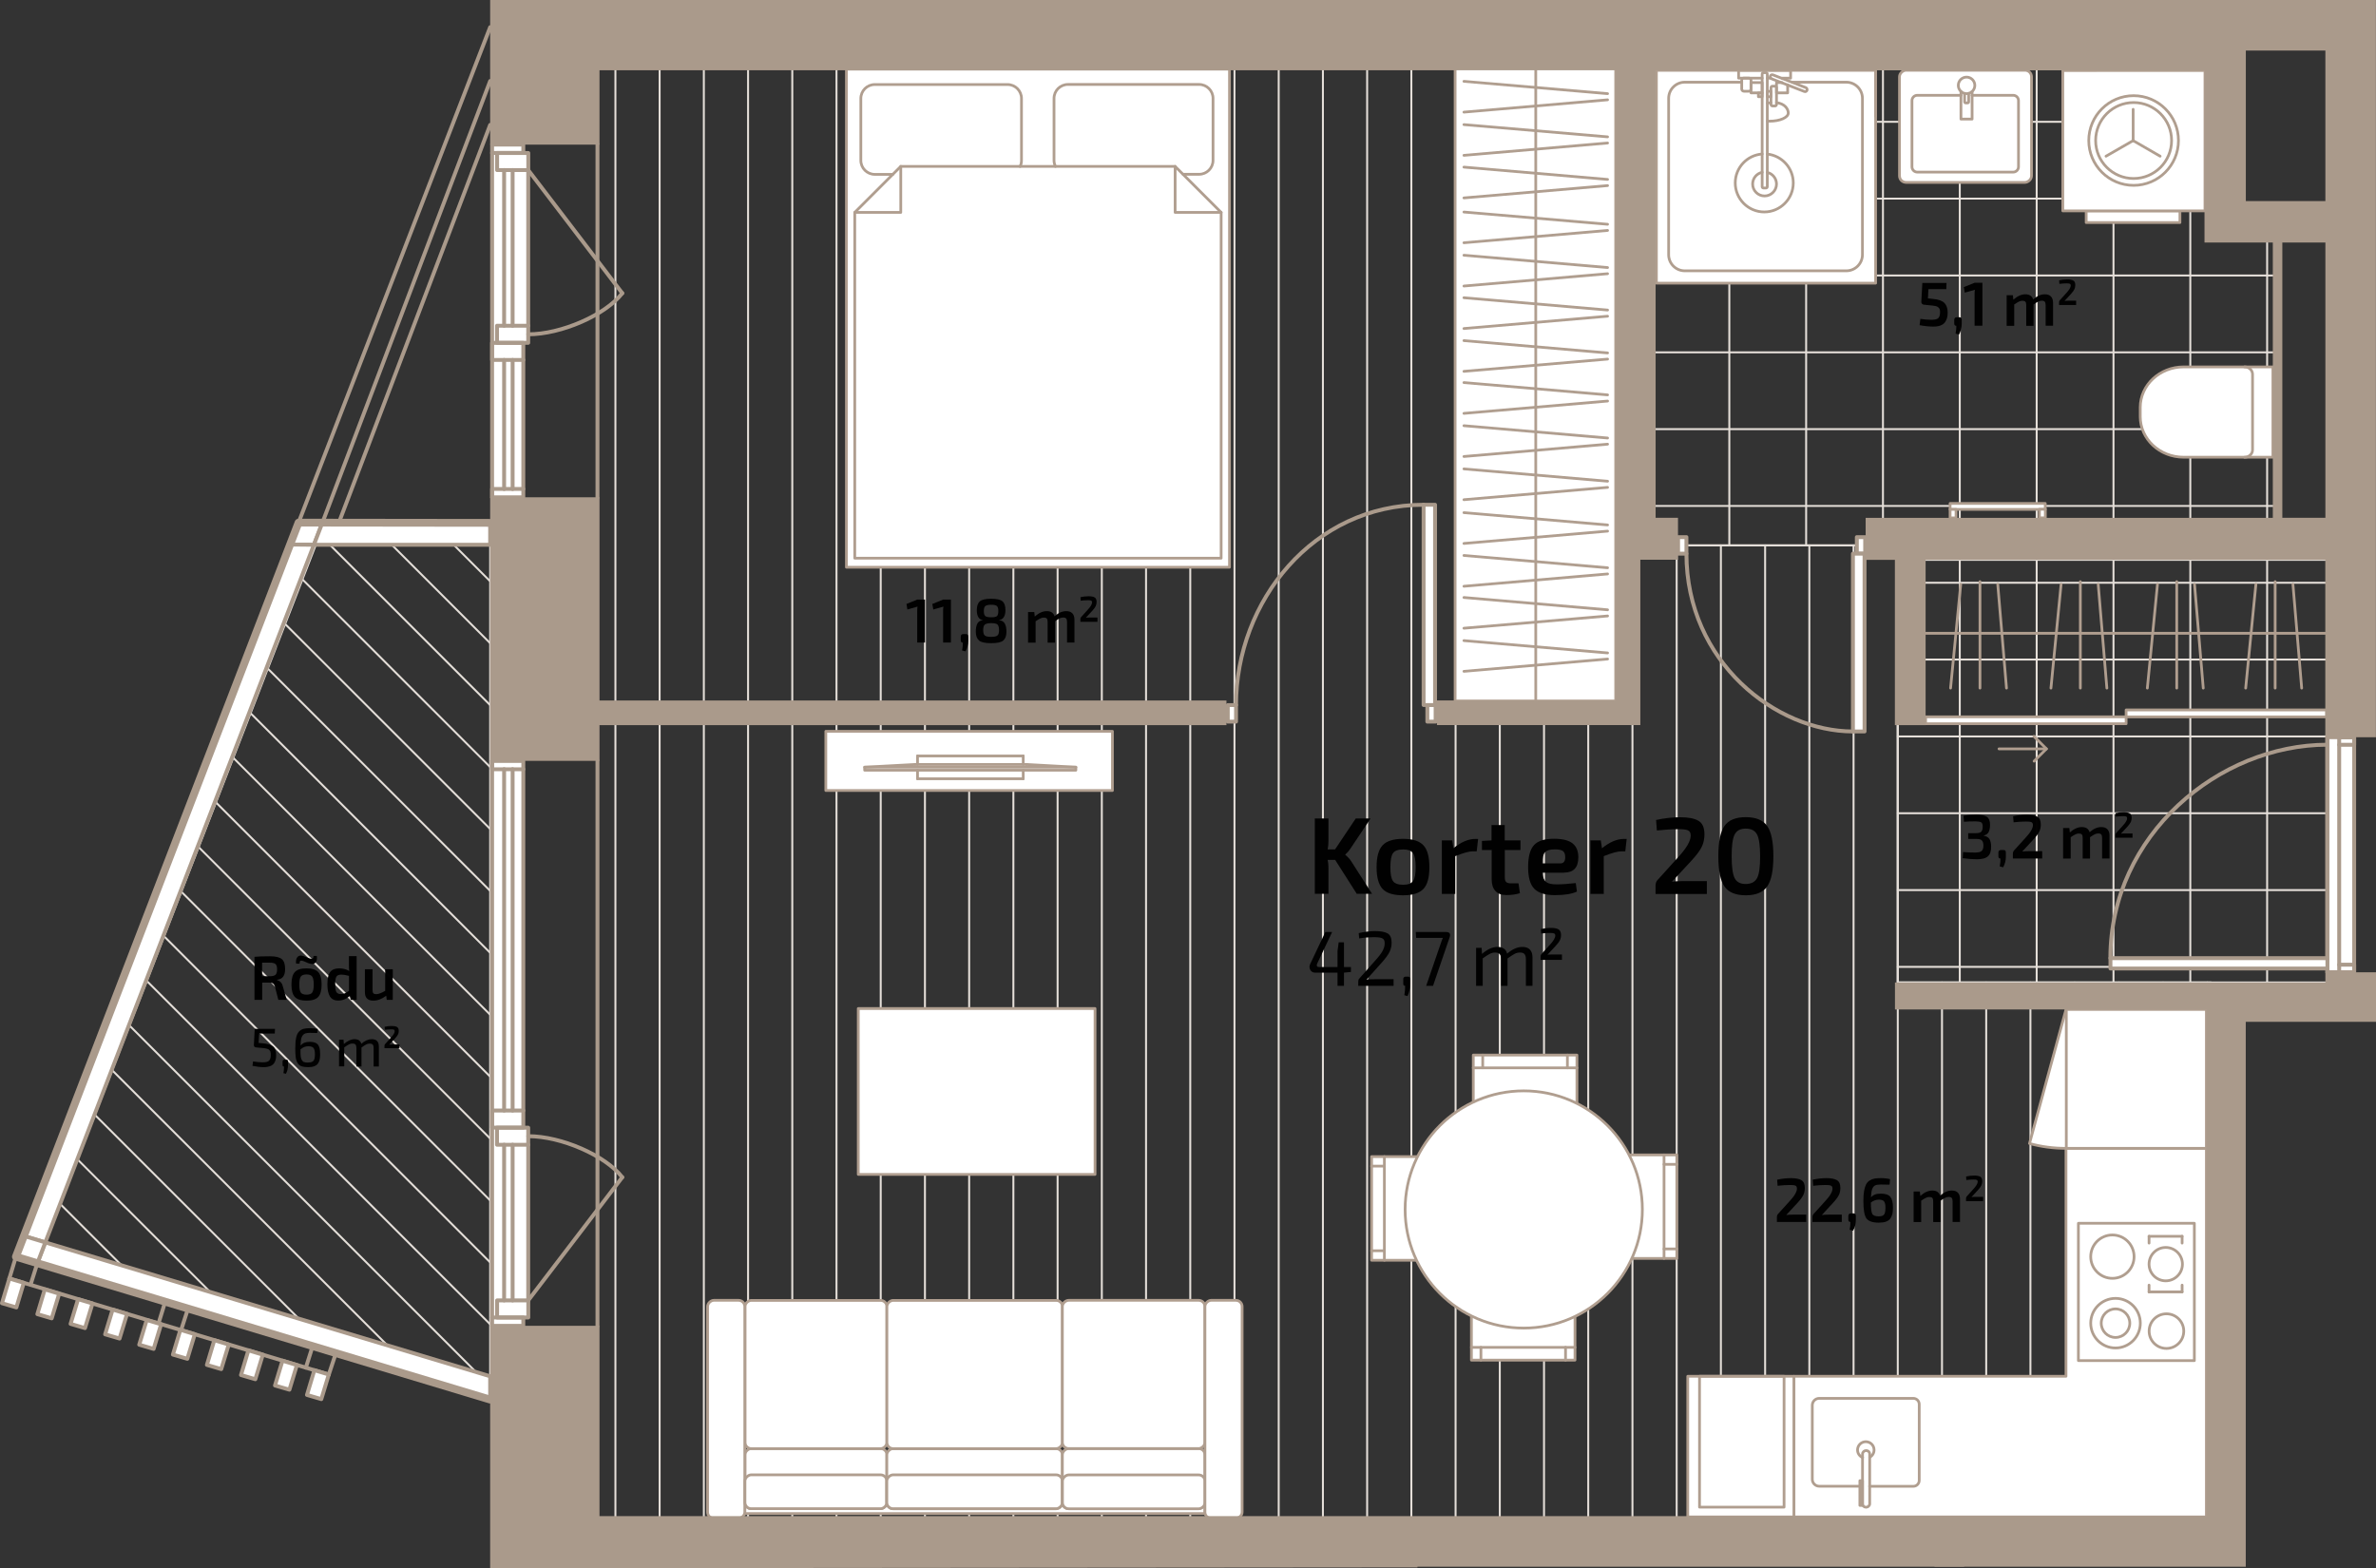 <?xml version="1.0" encoding="UTF-8"?>
<svg id="Layer_2" data-name="Layer 2" xmlns="http://www.w3.org/2000/svg" viewBox="0 0 304.66 201.11">
  <rect x="0" y="0" width="304.66" height="201.11" fill="#333333" stroke="none"/>
  <defs>
    <style>
      .cls-1, .cls-2, .cls-3, .cls-4, .cls-5 {
        fill: none;
      }

      .cls-1, .cls-3, .cls-6, .cls-4, .cls-5, .cls-7 {
        stroke-linecap: round;
        stroke-linejoin: round;
      }

      .cls-1, .cls-6, .cls-5 {
        stroke: #aa9a8b;
      }

      .cls-2, .cls-8, .cls-9, .cls-10, .cls-11 {
        stroke-width: 0px;
      }

      .cls-3, .cls-7 {
        stroke: #b09e8f;
        stroke-width: .35px;
      }

      .cls-6, .cls-5 {
        stroke-width: .5px;
      }

      .cls-6, .cls-10, .cls-7 {
        fill: #fff;
      }

      .cls-4 {
        stroke: #e5dfd9;
        stroke-width: .25px;
      }

      .cls-8 {
        opacity: .99;
      }

      .cls-8, .cls-11 {
        fill: #010101;
      }

      .cls-12 {
        opacity: .99;
      }

      .cls-9 {
        fill: #aa9a8b;
      }
    </style>
  </defs>
  <g id="_4_20" data-name="4_20">
    <g id="_Layer_" data-name="&amp;lt;Layer&amp;gt;">
      <g>
        <polygon class="cls-4" points="62.85 69.86 62.85 176.49 61.03 175.94 49.67 172.52 26.95 165.68 15.59 162.26 5.82 159.32 7.73 154.4 9.94 148.68 12.16 142.96 14.38 137.24 16.6 131.51 18.82 125.79 21.04 120.07 23.25 114.35 25.47 108.63 27.69 102.9 29.91 97.18 32.13 91.46 34.34 85.74 36.56 80.02 38.78 74.3 40.5 69.86 62.85 69.86"/>
        <line class="cls-4" x1="15.59" y1="162.26" x2="7.73" y2="154.4"/>
        <line class="cls-4" x1="26.95" y1="165.68" x2="9.94" y2="148.68"/>
        <line class="cls-4" x1="38.31" y1="169.1" x2="12.16" y2="142.96"/>
        <line class="cls-4" x1="49.67" y1="172.52" x2="14.38" y2="137.24"/>
        <line class="cls-4" x1="61.03" y1="175.94" x2="16.6" y2="131.51"/>
        <line class="cls-4" x1="62.85" y1="169.82" x2="18.82" y2="125.79"/>
        <line class="cls-4" x1="62.85" y1="161.88" x2="21.04" y2="120.07"/>
        <line class="cls-4" x1="62.85" y1="153.94" x2="23.25" y2="114.35"/>
        <line class="cls-4" x1="62.85" y1="146" x2="25.47" y2="108.63"/>
        <line class="cls-4" x1="62.85" y1="138.06" x2="27.69" y2="102.9"/>
        <line class="cls-4" x1="62.85" y1="130.12" x2="29.91" y2="97.18"/>
        <line class="cls-4" x1="62.85" y1="122.18" x2="32.13" y2="91.46"/>
        <line class="cls-4" x1="62.85" y1="114.24" x2="34.34" y2="85.74"/>
        <line class="cls-4" x1="62.85" y1="106.3" x2="36.56" y2="80.02"/>
        <line class="cls-4" x1="62.85" y1="98.36" x2="38.78" y2="74.3"/>
        <line class="cls-4" x1="62.85" y1="90.42" x2="42.29" y2="69.86"/>
        <line class="cls-4" x1="62.85" y1="82.48" x2="50.23" y2="69.86"/>
        <line class="cls-4" x1="62.85" y1="74.54" x2="58.17" y2="69.86"/>
      </g>
    </g>
    <g id="_Layer_-2" data-name="&amp;lt;Layer&amp;gt;">
      <g>
        <polygon class="cls-4" points="292.05 30.42 292.05 69.94 211.17 69.94 211.17 7.43 283.56 7.43 283.56 30.42 292.05 30.42"/>
        <line class="cls-4" x1="211.89" y1="7.43" x2="211.89" y2="69.94"/>
        <line class="cls-4" x1="221.74" y1="7.43" x2="221.74" y2="69.94"/>
        <line class="cls-4" x1="231.59" y1="7.43" x2="231.59" y2="69.94"/>
        <line class="cls-4" x1="241.44" y1="7.43" x2="241.44" y2="69.94"/>
        <line class="cls-4" x1="251.29" y1="69.94" x2="251.29" y2="7.43"/>
        <line class="cls-4" x1="261.15" y1="69.94" x2="261.15" y2="7.43"/>
        <line class="cls-4" x1="271" y1="69.94" x2="271" y2="7.43"/>
        <line class="cls-4" x1="280.85" y1="69.94" x2="280.85" y2="7.43"/>
        <line class="cls-4" x1="290.7" y1="69.94" x2="290.7" y2="30.42"/>
        <line class="cls-4" x1="283.56" y1="15.62" x2="211.17" y2="15.62"/>
        <line class="cls-4" x1="283.56" y1="25.47" x2="211.17" y2="25.47"/>
        <line class="cls-4" x1="292.05" y1="35.33" x2="211.17" y2="35.33"/>
        <line class="cls-4" x1="292.05" y1="45.18" x2="211.17" y2="45.18"/>
        <line class="cls-4" x1="292.05" y1="55.03" x2="211.17" y2="55.03"/>
        <line class="cls-4" x1="292.05" y1="64.88" x2="211.17" y2="64.88"/>
      </g>
      <g>
        <rect class="cls-4" x="243.34" y="71.79" width="55.05" height="54.2"/>
        <line class="cls-4" x1="251.29" y1="71.79" x2="251.29" y2="125.99"/>
        <line class="cls-4" x1="261.15" y1="71.79" x2="261.15" y2="125.99"/>
        <line class="cls-4" x1="271" y1="71.79" x2="271" y2="125.99"/>
        <line class="cls-4" x1="280.85" y1="71.79" x2="280.85" y2="125.99"/>
        <line class="cls-4" x1="290.7" y1="71.79" x2="290.7" y2="125.99"/>
        <line class="cls-4" x1="298.39" y1="74.73" x2="246.92" y2="74.73"/>
        <line class="cls-4" x1="298.39" y1="84.58" x2="246.92" y2="84.58"/>
        <line class="cls-4" x1="298.39" y1="94.44" x2="243.34" y2="94.44"/>
        <line class="cls-4" x1="298.39" y1="104.29" x2="243.34" y2="104.29"/>
        <line class="cls-4" x1="298.39" y1="114.14" x2="243.34" y2="114.14"/>
        <line class="cls-4" x1="298.39" y1="123.99" x2="243.34" y2="123.99"/>
      </g>
    </g>
    <g id="_Layer_-3" data-name="&amp;lt;Layer&amp;gt;">
      <g>
        <polygon class="cls-4" points="283.51 125.99 283.51 195.23 76.62 195.23 76.62 5.51 207.87 5.51 207.87 69.94 243.34 69.94 243.34 125.99 283.51 125.99"/>
        <line class="cls-4" x1="78.91" y1="195.23" x2="78.91" y2="5.51"/>
        <line class="cls-4" x1="84.58" y1="195.23" x2="84.58" y2="5.51"/>
        <line class="cls-4" x1="90.25" y1="195.23" x2="90.25" y2="5.51"/>
        <line class="cls-4" x1="95.92" y1="195.23" x2="95.92" y2="5.51"/>
        <line class="cls-4" x1="101.59" y1="195.23" x2="101.59" y2="5.51"/>
        <line class="cls-4" x1="107.26" y1="195.23" x2="107.26" y2="5.51"/>
        <line class="cls-4" x1="112.93" y1="195.23" x2="112.93" y2="5.51"/>
        <line class="cls-4" x1="118.6" y1="195.23" x2="118.6" y2="5.51"/>
        <line class="cls-4" x1="124.27" y1="195.23" x2="124.27" y2="5.51"/>
        <line class="cls-4" x1="129.94" y1="195.23" x2="129.94" y2="5.51"/>
        <line class="cls-4" x1="135.61" y1="195.23" x2="135.61" y2="5.51"/>
        <line class="cls-4" x1="141.28" y1="195.23" x2="141.28" y2="5.51"/>
        <line class="cls-4" x1="146.95" y1="195.23" x2="146.95" y2="5.51"/>
        <line class="cls-4" x1="152.62" y1="195.23" x2="152.62" y2="5.51"/>
        <line class="cls-4" x1="158.29" y1="195.23" x2="158.29" y2="5.51"/>
        <line class="cls-4" x1="163.96" y1="195.23" x2="163.96" y2="5.51"/>
        <line class="cls-4" x1="169.63" y1="195.23" x2="169.63" y2="5.51"/>
        <line class="cls-4" x1="175.3" y1="195.23" x2="175.3" y2="5.51"/>
        <line class="cls-4" x1="180.97" y1="195.23" x2="180.97" y2="5.51"/>
        <line class="cls-4" x1="186.64" y1="195.23" x2="186.64" y2="5.51"/>
        <line class="cls-4" x1="192.31" y1="195.23" x2="192.31" y2="5.51"/>
        <line class="cls-4" x1="197.98" y1="195.23" x2="197.98" y2="5.51"/>
        <line class="cls-4" x1="203.65" y1="195.23" x2="203.65" y2="5.51"/>
        <line class="cls-4" x1="209.32" y1="195.23" x2="209.32" y2="69.94"/>
        <line class="cls-4" x1="214.99" y1="195.23" x2="214.99" y2="69.94"/>
        <line class="cls-4" x1="220.66" y1="195.23" x2="220.66" y2="69.94"/>
        <line class="cls-4" x1="226.33" y1="195.23" x2="226.33" y2="69.94"/>
        <line class="cls-4" x1="232" y1="195.23" x2="232" y2="69.94"/>
        <line class="cls-4" x1="237.67" y1="195.23" x2="237.67" y2="69.94"/>
        <line class="cls-4" x1="243.34" y1="195.23" x2="243.34" y2="69.94"/>
        <line class="cls-4" x1="249.01" y1="195.23" x2="249.01" y2="125.99"/>
        <line class="cls-4" x1="254.68" y1="195.23" x2="254.68" y2="125.99"/>
        <line class="cls-4" x1="260.35" y1="195.23" x2="260.35" y2="125.99"/>
        <line class="cls-4" x1="266.02" y1="195.23" x2="266.02" y2="125.99"/>
        <line class="cls-4" x1="271.69" y1="195.23" x2="271.69" y2="125.99"/>
        <line class="cls-4" x1="277.36" y1="195.23" x2="277.36" y2="125.99"/>
        <line class="cls-4" x1="283.03" y1="195.23" x2="283.03" y2="125.99"/>
      </g>
    </g>
    <g id="_Layer_-4" data-name="&amp;lt;Layer&amp;gt;">
      <g>
        <rect class="cls-7" x="186.58" y="6.49" width="20.59" height="83.39" transform="translate(393.75 96.38) rotate(180)"/>
        <line class="cls-3" x1="206.13" y1="40.55" x2="187.71" y2="42.13"/>
        <line class="cls-3" x1="206.13" y1="39.76" x2="187.71" y2="38.18"/>
        <line class="cls-3" x1="206.13" y1="35.1" x2="187.71" y2="36.68"/>
        <line class="cls-3" x1="206.13" y1="34.31" x2="187.71" y2="32.73"/>
        <line class="cls-3" x1="206.13" y1="29.55" x2="187.71" y2="31.13"/>
        <line class="cls-3" x1="206.13" y1="28.76" x2="187.71" y2="27.19"/>
        <line class="cls-3" x1="206.13" y1="46.05" x2="187.71" y2="47.62"/>
        <line class="cls-3" x1="206.13" y1="45.26" x2="187.71" y2="43.68"/>
        <line class="cls-3" x1="206.13" y1="23.8" x2="187.71" y2="25.38"/>
        <line class="cls-3" x1="206.13" y1="23.01" x2="187.71" y2="21.43"/>
        <line class="cls-3" x1="206.13" y1="18.34" x2="187.71" y2="19.92"/>
        <line class="cls-3" x1="206.13" y1="17.55" x2="187.71" y2="15.98"/>
        <line class="cls-3" x1="206.13" y1="12.8" x2="187.71" y2="14.38"/>
        <line class="cls-3" x1="206.13" y1="12.01" x2="187.71" y2="10.43"/>
        <line class="cls-3" x1="206.13" y1="62.5" x2="187.71" y2="64.08"/>
        <line class="cls-3" x1="206.13" y1="61.71" x2="187.71" y2="60.13"/>
        <line class="cls-3" x1="206.13" y1="56.96" x2="187.71" y2="58.54"/>
        <line class="cls-3" x1="206.13" y1="56.17" x2="187.71" y2="54.59"/>
        <line class="cls-3" x1="206.13" y1="51.43" x2="187.71" y2="53.01"/>
        <line class="cls-3" x1="206.13" y1="50.64" x2="187.71" y2="49.06"/>
        <line class="cls-3" x1="206.13" y1="68.11" x2="187.71" y2="69.69"/>
        <line class="cls-3" x1="206.13" y1="67.32" x2="187.71" y2="65.74"/>
        <line class="cls-3" x1="206.13" y1="73.6" x2="187.71" y2="75.18"/>
        <line class="cls-3" x1="206.13" y1="72.81" x2="187.71" y2="71.23"/>
        <line class="cls-3" x1="206.13" y1="84.51" x2="187.71" y2="86.09"/>
        <line class="cls-3" x1="206.13" y1="83.73" x2="187.71" y2="82.15"/>
        <line class="cls-3" x1="206.13" y1="78.99" x2="187.71" y2="80.56"/>
        <line class="cls-3" x1="206.13" y1="78.2" x2="187.71" y2="76.62"/>
        <line class="cls-3" x1="196.92" y1="89.88" x2="196.92" y2="6.49"/>
      </g>
      <rect class="cls-7" x="105.89" y="93.78" width="36.75" height="7.59"/>
      <g>
        <rect class="cls-3" x="124.21" y="85.04" width=".39" height="27.08" transform="translate(25.83 222.98) rotate(-90)"/>
        <line class="cls-3" x1="131.63" y1="98.03" x2="117.34" y2="98.03"/>
        <line class="cls-3" x1="110.87" y1="98.38" x2="117.34" y2="98.03"/>
        <line class="cls-3" x1="131.63" y1="98.03" x2="137.95" y2="98.38"/>
        <line class="cls-3" x1="117.65" y1="96.94" x2="131.2" y2="96.94"/>
        <line class="cls-3" x1="117.65" y1="99.87" x2="131.2" y2="99.87"/>
        <line class="cls-3" x1="117.65" y1="96.94" x2="117.65" y2="98.03"/>
        <line class="cls-3" x1="117.65" y1="98.77" x2="117.65" y2="99.87"/>
        <line class="cls-3" x1="131.2" y1="96.94" x2="131.2" y2="98.03"/>
        <line class="cls-3" x1="131.2" y1="98.77" x2="131.2" y2="99.87"/>
      </g>
      <g>
        <rect class="cls-7" x="212.79" y="8.61" width="27.29" height="28.11" transform="translate(203.78 249.1) rotate(-90)"/>
        <g>
          <path class="cls-3" d="m225.95,19.75c-1.93.14-3.45,1.75-3.45,3.71,0,2.05,1.67,3.72,3.72,3.72,2.05,0,3.72-1.67,3.72-3.72,0-1.92-1.46-3.5-3.32-3.7"/>
          <path class="cls-3" d="m225.95,22.1c-.7.14-1.22.76-1.22,1.5,0,.85.69,1.53,1.53,1.53s1.53-.69,1.53-1.53c0-.72-.5-1.33-1.18-1.49"/>
          <path class="cls-3" d="m227.06,13.17c-.15.01-.3.04-.44.07"/>
          <path class="cls-3" d="m226.62,15.54c.1,0,.19,0,.29,0,1.32,0,2.39-.47,2.39-1.05,0-.52-.46-1.2-1.51-1.33"/>
          <rect class="cls-3" x="227.08" y="11.06" width=".71" height="2.54" rx=".19" ry=".19" transform="translate(454.87 24.65) rotate(-180)"/>
          <polyline class="cls-3" points="228.49 10.59 227.79 10.59 227.79 11.91 229.22 11.91 229.22 10.88"/>
          <rect class="cls-3" x="224.52" y="10.59" width="1.43" height="1.32" transform="translate(450.47 22.5) rotate(-180)"/>
          <path class="cls-3" d="m226.12,24.11h.32c.1,0,.17-.08.17-.17v-1.83s0-12.62,0-12.62c0-.1-.08-.17-.17-.17h-.32c-.1,0-.17.08-.17.17v12.61s0,1.84,0,1.84c0,.1.08.17.17.17Z"/>
          <rect class="cls-3" x="226.62" y="11.7" width=".47" height=".69" transform="translate(453.7 24.1) rotate(-180)"/>
          <rect class="cls-3" x="225.46" y="11.91" width=".48" height=".48" transform="translate(451.41 24.31) rotate(-180)"/>
          <rect class="cls-3" x="226.84" y="10.38" width="5.05" height=".53" rx=".26" ry=".26" transform="translate(439.31 103.61) rotate(-158.78)"/>
          <line class="cls-3" x1="226.62" y1="10.02" x2="227.06" y2="10.02"/>
          <polyline class="cls-3" points="228.51 10.02 229.6 10.02 229.6 9.01 222.93 9.01 222.93 10.02 225.95 10.02"/>
          <rect class="cls-3" x="223.33" y="10.02" width="1.19" height="1.69" rx=".27" ry=".27" transform="translate(447.85 21.72) rotate(-180)"/>
        </g>
        <path class="cls-3" d="m223.33,10.54h-7.3c-1.14,0-2.07.93-2.07,2.07v20.05c0,1.14.93,2.07,2.07,2.07h20.71c1.14,0,2.07-.93,2.07-2.07V12.61c0-1.14-.93-2.07-2.07-2.07h-6.93"/>
        <line class="cls-3" x1="240.49" y1="9.01" x2="240.49" y2="14.9"/>
      </g>
      <g>
        <rect class="cls-7" x="108.53" y="8.87" width="49.12" height="63.87"/>
        <polygon class="cls-3" points="156.58 27.24 156.58 71.58 109.6 71.58 109.6 27.24 115.5 21.34 150.68 21.34 156.58 27.24"/>
        <polyline class="cls-3" points="115.5 21.34 115.5 27.24 109.6 27.24"/>
        <polyline class="cls-3" points="156.58 27.24 150.68 27.24 150.68 21.34"/>
        <path class="cls-3" d="m135.33,21.34c-.11-.24-.18-.5-.18-.78v-7.94c0-.99.8-1.79,1.79-1.79h16.81c.99,0,1.79.8,1.79,1.79v7.94c0,.99-.8,1.79-1.79,1.79h-2.05"/>
        <path class="cls-3" d="m114.48,22.36h-2.31c-.99,0-1.79-.8-1.79-1.79v-7.94c0-.99.8-1.79,1.79-1.79h17.02c.99,0,1.79.8,1.79,1.79v7.94c0,.28-.06.54-.18.78"/>
      </g>
      <polygon class="cls-7" points="230.03 194.52 282.91 194.52 282.91 176.49 282.91 176.49 282.91 147.26 264.91 147.26 264.91 176.49 230.03 176.49 230.03 194.52"/>
      <g>
        <rect class="cls-3" x="266.5" y="156.87" width="14.87" height="17.61"/>
        <line class="cls-3" x1="275.56" y1="158.54" x2="279.8" y2="158.54"/>
        <line class="cls-3" x1="279.8" y1="159.41" x2="279.8" y2="158.54"/>
        <line class="cls-3" x1="275.56" y1="159.41" x2="275.56" y2="158.54"/>
        <line class="cls-3" x1="279.8" y1="165.67" x2="275.56" y2="165.67"/>
        <line class="cls-3" x1="275.56" y1="164.8" x2="275.56" y2="165.67"/>
        <line class="cls-3" x1="279.8" y1="164.8" x2="279.8" y2="165.67"/>
        <circle class="cls-3" cx="270.86" cy="161.15" r="2.78"/>
        <circle class="cls-3" cx="277.7" cy="162.11" r="2.14"/>
        <circle class="cls-3" cx="271.26" cy="169.68" r="3.18"/>
        <circle class="cls-3" cx="271.26" cy="169.68" r="1.83"/>
        <circle class="cls-3" cx="277.79" cy="170.7" r="2.22"/>
      </g>
      <g>
        <path class="cls-3" d="m238.83,186.91c-.38-.16-.65-.54-.65-.97,0-.58.47-1.06,1.06-1.06s1.06.47,1.06,1.06c0,.4-.22.75-.55.93"/>
        <rect class="cls-3" x="235.65" y="189.18" width="7.26" height=".92" rx=".43" ry=".43" transform="translate(428.92 -49.63) rotate(90)"/>
        <rect class="cls-3" x="237.06" y="191.29" width="3.17" height=".34" transform="translate(430.11 -47.18) rotate(90)"/>
        <path class="cls-3" d="m239.73,190.6h5.6c.42,0,.76-.34.76-.76v-9.76c0-.42-.34-.76-.76-.76h-12.06c-.49,0-.89.4-.89.89v9.49c0,.49.4.89.89.89h5.2"/>
      </g>
      <g>
        <rect class="cls-7" x="214.21" y="178.71" width="18.03" height="13.61" transform="translate(408.73 -37.72) rotate(90)"/>
        <rect class="cls-3" x="214.95" y="179.47" width="16.78" height="10.84" transform="translate(408.23 -38.46) rotate(90)"/>
      </g>
      <g>
        <path class="cls-7" d="m264.91,129.45l-4.68,17.19c1.49.41,3.06.62,4.68.62"/>
        <rect class="cls-7" x="264.95" y="129.45" width="17.96" height="17.81"/>
      </g>
      <g>
        <rect class="cls-7" x="123.61" y="163.2" width="2.79" height="59" transform="translate(-67.7 317.7) rotate(-90)"/>
        <rect class="cls-7" x="100.77" y="180.53" width="7.71" height="18.19" rx=".8" ry=".8" transform="translate(-85 294.24) rotate(-90)"/>
        <rect class="cls-7" x="95.11" y="167.17" width="19.01" height="18.19" rx=".8" ry=".8" transform="translate(-71.64 280.88) rotate(-90)"/>
        <rect class="cls-7" x="79.14" y="178.35" width="27.96" height="4.77" rx=".8" ry=".8" transform="translate(-87.62 273.85) rotate(-90)"/>
        <rect class="cls-7" x="102.45" y="182.21" width="4.34" height="18.19" rx=".8" ry=".8" transform="translate(-86.69 295.92) rotate(-90)"/>
        <rect class="cls-7" x="121.11" y="178.36" width="7.71" height="22.51" rx=".8" ry=".8" transform="translate(-64.65 314.59) rotate(-90)"/>
        <rect class="cls-7" x="115.46" y="165.01" width="19.01" height="22.51" rx=".8" ry=".8" transform="translate(-51.29 301.23) rotate(-90)"/>
        <rect class="cls-7" x="122.8" y="180.05" width="4.34" height="22.51" rx=".8" ry=".8" transform="translate(-66.34 316.27) rotate(-90)"/>
        <rect class="cls-7" x="141.51" y="180.48" width="7.71" height="18.28" rx=".8" ry=".8" transform="translate(-44.26 334.98) rotate(-90)"/>
        <rect class="cls-7" x="135.86" y="167.12" width="19.01" height="18.28" rx=".8" ry=".8" transform="translate(-30.9 321.62) rotate(-90)"/>
        <rect class="cls-7" x="143.19" y="182.17" width="4.34" height="18.28" rx=".8" ry=".8" transform="translate(-45.94 336.67) rotate(-90)"/>
        <rect class="cls-7" x="142.91" y="178.35" width="27.96" height="4.77" rx=".8" ry=".8" transform="translate(-23.85 337.62) rotate(-90)"/>
      </g>
      <rect class="cls-7" x="114.6" y="124.79" width="21.27" height="30.36" transform="translate(-14.74 265.2) rotate(-90)"/>
      <rect class="cls-7" x="272.62" y="91.04" width="25.71" height=".89" transform="translate(570.95 182.97) rotate(180)"/>
      <rect class="cls-7" x="246.92" y="91.93" width="25.71" height=".89" transform="translate(519.54 184.74) rotate(180)"/>
      <g>
        <line class="cls-3" x1="298.33" y1="81.21" x2="246.92" y2="81.21"/>
        <line class="cls-3" x1="295.13" y1="88.24" x2="294.01" y2="74.93"/>
        <line class="cls-3" x1="291.73" y1="88.24" x2="291.73" y2="74.59"/>
        <line class="cls-3" x1="287.95" y1="88.24" x2="289.26" y2="74.93"/>
        <line class="cls-3" x1="282.51" y1="88.24" x2="281.39" y2="74.93"/>
        <line class="cls-3" x1="279.11" y1="88.24" x2="279.11" y2="74.59"/>
        <line class="cls-3" x1="275.34" y1="88.24" x2="276.64" y2="74.93"/>
        <line class="cls-3" x1="270.15" y1="88.24" x2="269.04" y2="74.93"/>
        <line class="cls-3" x1="266.75" y1="88.24" x2="266.75" y2="74.59"/>
        <line class="cls-3" x1="262.98" y1="88.24" x2="264.28" y2="74.93"/>
        <line class="cls-3" x1="257.28" y1="88.24" x2="256.16" y2="74.93"/>
        <line class="cls-3" x1="253.88" y1="88.24" x2="253.88" y2="74.59"/>
        <line class="cls-3" x1="250.11" y1="88.24" x2="251.41" y2="74.93"/>
      </g>
      <g>
        <polyline class="cls-3" points="260.82 97.61 262.4 96.03 260.8 94.43"/>
        <line class="cls-3" x1="262.4" y1="96.03" x2="256.32" y2="96.03"/>
      </g>
      <g>
        <rect class="cls-7" x="267.51" y="27.05" width="12.02" height="1.5" transform="translate(547.03 55.59) rotate(180)"/>
        <rect class="cls-7" x="264.5" y="9.02" width="18.23" height="18.03" transform="translate(547.23 36.06) rotate(180)"/>
        <line class="cls-3" x1="264.5" y1="9.02" x2="282.53" y2="9.01"/>
        <line class="cls-3" x1="273.52" y1="18.03" x2="273.52" y2="14.02"/>
        <line class="cls-3" x1="273.52" y1="18.03" x2="276.98" y2="20.03"/>
        <line class="cls-3" x1="273.52" y1="18.03" x2="270.04" y2="20.03"/>
        <circle class="cls-3" cx="273.58" cy="18.02" r="4.87"/>
        <circle class="cls-3" cx="273.58" cy="18.02" r="5.75"/>
      </g>
      <g>
        <rect class="cls-7" x="244.83" y="7.74" width="14.38" height="16.93" rx=".84" ry=".84" transform="translate(268.23 -235.82) rotate(90)"/>
        <circle class="cls-3" cx="252.16" cy="10.95" r="1.06"/>
        <polyline class="cls-3" points="251.44 11.73 251.44 15.27 252.87 15.27 252.87 11.74"/>
        <path class="cls-3" d="m251.91,11.98v1.08c0,.08.06.14.14.14h.24c.08,0,.14-.06.14-.14v-1.08"/>
        <path class="cls-3" d="m251.44,12.22h-5.6c-.38,0-.68.31-.68.68v8.49c0,.38.31.68.68.68h12.3c.38,0,.68-.31.68-.68v-8.49c0-.38-.31-.68-.68-.68h-5.28"/>
      </g>
      <g>
        <path class="cls-7" d="m291.44,47.05h-11.44c-3.08,0-5.57,2.33-5.57,5.2v1.18c0,2.87,2.49,5.2,5.57,5.2h11.44s0-11.59,0-11.59Z"/>
        <path class="cls-3" d="m287.81,58.64c.56,0,1.02-.43,1.02-.95v-9.69c0-.53-.46-.95-1.02-.95"/>
      </g>
      <g>
        <rect class="cls-7" x="250.05" y="64.56" width="12.2" height=".76"/>
        <rect class="cls-7" x="249.88" y="65.49" width="1.09" height=".76" transform="translate(184.56 316.29) rotate(-90)"/>
        <rect class="cls-7" x="261.33" y="65.49" width="1.09" height=".76" transform="translate(196.01 327.73) rotate(-90)"/>
      </g>
      <g>
        <polyline class="cls-7" points="202.2 141.5 202.2 135.3 188.91 135.3 188.91 141.34"/>
        <line class="cls-3" x1="188.91" y1="136.94" x2="202.2" y2="136.94"/>
        <line class="cls-3" x1="200.98" y1="135.3" x2="200.98" y2="136.94"/>
        <line class="cls-3" x1="190.12" y1="135.3" x2="190.12" y2="136.94"/>
      </g>
      <g>
        <polyline class="cls-7" points="188.67 168.75 188.67 174.42 201.95 174.42 201.95 168.82"/>
        <line class="cls-3" x1="201.95" y1="172.78" x2="188.67" y2="172.78"/>
        <line class="cls-3" x1="189.89" y1="174.42" x2="189.89" y2="172.78"/>
        <line class="cls-3" x1="200.74" y1="174.42" x2="200.74" y2="172.78"/>
      </g>
      <g>
        <polyline class="cls-7" points="209.24 161.38 215.01 161.38 215.01 148.1 208.89 148.1"/>
        <line class="cls-3" x1="213.37" y1="148.1" x2="213.37" y2="161.38"/>
        <line class="cls-3" x1="215.01" y1="160.16" x2="213.37" y2="160.16"/>
        <line class="cls-3" x1="215.01" y1="149.31" x2="213.37" y2="149.31"/>
      </g>
      <g>
        <polyline class="cls-7" points="181.77 148.32 175.87 148.32 175.87 161.61 181.63 161.61"/>
        <line class="cls-3" x1="177.51" y1="161.61" x2="177.51" y2="148.32"/>
        <line class="cls-3" x1="175.87" y1="149.54" x2="177.51" y2="149.54"/>
        <line class="cls-3" x1="175.87" y1="160.39" x2="177.51" y2="160.39"/>
      </g>
      <circle class="cls-7" cx="195.38" cy="155.1" r="15.21"/>
    </g>
    <g id="_Layer_-5" data-name="&amp;lt;Layer&amp;gt;">
      <g>
        <rect class="cls-6" x="298.42" y="94.54" width="3.44" height="30.13"/>
        <path class="cls-5" d="m270.6,122.86c0-15.79,13.93-27.36,27.82-27.36"/>
        <rect class="cls-5" x="299.94" y="123.72" width="1.92" height=".96" transform="translate(601.8 248.39) rotate(180)"/>
        <rect class="cls-5" x="299.94" y="94.54" width="1.92" height=".96" transform="translate(601.8 190.05) rotate(180)"/>
        <line class="cls-5" x1="299.94" y1="95.51" x2="299.94" y2="123.72"/>
        <line class="cls-5" x1="298.42" y1="124.68" x2="298.42" y2="94.54"/>
        <rect class="cls-6" x="270.6" y="122.86" width="27.82" height="1.33" transform="translate(569.03 247.06) rotate(180)"/>
      </g>
      <g>
        <path class="cls-5" d="m237.59,93.8c-9.81,0-21.35-8.86-21.35-22.8"/>
        <rect class="cls-6" x="237.56" y="69.4" width="2.12" height="1.07" transform="translate(308.56 -168.68) rotate(90)"/>
        <rect class="cls-6" x="214.64" y="69.4" width="2.12" height="1.07" transform="translate(285.64 -145.76) rotate(90)"/>
        <rect class="cls-6" x="226.94" y="81.66" width="22.8" height="1.49" transform="translate(320.74 -155.94) rotate(90)"/>
      </g>
      <g>
        <path class="cls-5" d="m182.54,64.73c-14.11,0-24.05,12.35-24.05,25.68"/>
        <rect class="cls-6" x="182.49" y="90.95" width="2.12" height="1.06" transform="translate(92.07 275.03) rotate(-90)"/>
        <rect class="cls-6" x="156.9" y="90.95" width="2.12" height="1.06" transform="translate(66.48 249.44) rotate(-90)"/>
        <rect class="cls-6" x="170.44" y="76.84" width="25.68" height="1.47" transform="translate(105.7 260.85) rotate(-90)"/>
      </g>
      <g>
        <g>
          <rect class="cls-10" x="28.88" y="131.79" width="72.44" height="4" transform="translate(-68.69 198.89) rotate(-90)"/>
          <rect class="cls-10" x="54.01" y="155.23" width="24.34" height="3.09" transform="translate(-90.59 222.96) rotate(-90)"/>
          <rect class="cls-5" x="64.57" y="96.1" width="1.07" height="4" transform="translate(163.2 33.01) rotate(90)"/>
          <rect class="cls-5" x="64" y="141.51" width="2.19" height="4" transform="translate(208.61 78.41) rotate(90)"/>
          <rect class="cls-5" x="64.64" y="143.7" width="2.19" height="4" transform="translate(211.43 79.97) rotate(90)"/>
          <rect class="cls-5" x="64.64" y="165.85" width="2.19" height="4" transform="translate(233.59 102.12) rotate(90)"/>
          <rect class="cls-5" x="64.57" y="167.48" width="1.07" height="4" transform="translate(234.58 104.38) rotate(90)"/>
          <line class="cls-5" x1="64.64" y1="98.64" x2="64.64" y2="142.41"/>
          <line class="cls-5" x1="65.73" y1="98.64" x2="65.73" y2="142.41"/>
          <line class="cls-5" x1="67.1" y1="98.64" x2="67.1" y2="142.41"/>
          <line class="cls-5" x1="64.64" y1="146.8" x2="64.64" y2="166.76"/>
          <line class="cls-5" x1="65.73" y1="146.8" x2="65.73" y2="166.76"/>
          <line class="cls-5" x1="67.73" y1="146.8" x2="67.73" y2="166.76"/>
          <line class="cls-5" x1="63.1" y1="97.57" x2="63.1" y2="168.95"/>
        </g>
        <path class="cls-5" d="m79.79,150.97c-2.17-2.81-7.84-5.27-12.05-5.27"/>
        <line class="cls-5" x1="79.79" y1="150.97" x2="67.73" y2="166.76"/>
      </g>
      <line class="cls-5" x1="76.61" y1="97.57" x2="76.61" y2="170.02"/>
      <g>
        <g>
          <rect class="cls-10" x="42.49" y="39.16" width="45.22" height="4" transform="translate(106.26 -23.93) rotate(90)"/>
          <rect class="cls-10" x="54.01" y="30.25" width="24.34" height="3.09" transform="translate(97.98 -34.39) rotate(90)"/>
          <rect class="cls-5" x="64.57" y="61.24" width="1.07" height="4" transform="translate(1.86 128.34) rotate(-90)"/>
          <rect class="cls-5" x="64" y="43.06" width="2.19" height="4" transform="translate(20.04 110.16) rotate(-90)"/>
          <rect class="cls-5" x="64.64" y="40.87" width="2.19" height="4" transform="translate(22.86 108.6) rotate(-90)"/>
          <rect class="cls-5" x="64.64" y="18.72" width="2.19" height="4" transform="translate(45.02 86.45) rotate(-90)"/>
          <rect class="cls-5" x="64.57" y="17.09" width="1.07" height="4" transform="translate(46.01 84.18) rotate(-90)"/>
          <line class="cls-5" x1="64.64" y1="62.71" x2="64.64" y2="46.16"/>
          <line class="cls-5" x1="65.73" y1="62.71" x2="65.73" y2="46.16"/>
          <line class="cls-5" x1="67.1" y1="62.71" x2="67.1" y2="46.16"/>
          <line class="cls-5" x1="64.64" y1="41.77" x2="64.64" y2="21.81"/>
          <line class="cls-5" x1="65.73" y1="41.77" x2="65.73" y2="21.81"/>
          <line class="cls-5" x1="67.73" y1="41.77" x2="67.73" y2="21.81"/>
          <line class="cls-5" x1="63.1" y1="63.77" x2="63.1" y2="19.62"/>
        </g>
        <path class="cls-5" d="m79.79,37.6c-2.17,2.81-7.84,5.27-12.05,5.27"/>
        <line class="cls-5" x1="79.79" y1="37.6" x2="67.73" y2="21.81"/>
      </g>
      <line class="cls-5" x1="76.61" y1="63.77" x2="76.61" y2="18.55"/>
      <polygon class="cls-6" points="40.25 69.86 41.33 67.05 38.28 67.02 37.2 69.83 40.25 69.86"/>
      <polygon class="cls-6" points="62.85 69.86 62.85 67.05 41.33 67.05 40.25 69.86 62.85 69.86"/>
      <polygon class="cls-6" points="5.81 159.32 40.25 69.86 37.2 69.83 3.07 158.49 5.81 159.32"/>
      <polygon class="cls-6" points="62.85 176.49 5.81 159.32 4.79 161.99 62.85 179.48 62.85 176.49"/>
      <polygon class="cls-6" points="2.04 161.16 4.79 161.99 5.81 159.32 3.07 158.49 2.04 161.16"/>
      <line class="cls-5" x1="38.28" y1="67.02" x2="62.85" y2="3.49"/>
      <line class="cls-5" x1="41.33" y1="67.05" x2="62.85" y2="10.39"/>
      <line class="cls-5" x1="43.44" y1="67.05" x2="62.85" y2="16.02"/>
      <line class="cls-5" x1="2.04" y1="161.16" x2="1.2" y2="163.95"/>
      <line class="cls-5" x1="42.16" y1="176.27" x2="1.2" y2="163.95"/>
      <line class="cls-5" x1="43.07" y1="173.52" x2="42.16" y2="176.27"/>
      <line class="cls-5" x1="3.93" y1="164.71" x2="4.79" y2="161.99"/>
      <line class="cls-5" x1="20.33" y1="169.7" x2="21.18" y2="166.93"/>
      <line class="cls-5" x1="23.22" y1="170.57" x2="24.11" y2="167.81"/>
      <line class="cls-5" x1="39.22" y1="175.38" x2="40.09" y2="172.62"/>
      <polyline class="cls-1" points="62.85 67.05 38.28 67.02 2.04 161.16 62.85 179.48"/>
      <polygon class="cls-6" points=".25 167.12 2.1 167.66 3.05 164.5 1.2 163.95 .25 167.12"/>
      <polygon class="cls-6" points="4.79 168.52 6.63 169.06 7.59 165.9 5.74 165.34 4.79 168.52"/>
      <polygon class="cls-6" points="9.05 169.77 10.9 170.31 11.86 167.15 10.01 166.6 9.05 169.77"/>
      <polygon class="cls-6" points="13.48 171.11 15.33 171.65 16.29 168.49 14.44 167.93 13.48 171.11"/>
      <polygon class="cls-6" points="17.85 172.44 19.7 172.98 20.66 169.82 18.81 169.27 17.85 172.44"/>
      <polygon class="cls-6" points="22.17 173.71 24.02 174.25 24.98 171.09 23.13 170.53 22.17 173.71"/>
      <polygon class="cls-6" points="26.53 175.03 28.37 175.57 29.33 172.42 27.48 171.86 26.53 175.03"/>
      <polygon class="cls-6" points="30.9 176.33 32.74 176.87 33.7 173.72 31.85 173.16 30.9 176.33"/>
      <polygon class="cls-6" points="35.26 177.67 37.11 178.21 38.07 175.05 36.22 174.49 35.26 177.67"/>
      <polygon class="cls-6" points="39.36 178.88 41.2 179.42 42.16 176.26 40.31 175.71 39.36 178.88"/>
    </g>
    <g id="_Layer_-6" data-name="&amp;lt;Layer&amp;gt;">
      <g>
        <g>
          <path class="cls-8" d="m36.75,128.22h-1.06l-.44-1.71c-.1-.33-.31-.5-.64-.5h-.99s0,2.21,0,2.21h-.99v-5.52c.47-.05,1.14-.07,2.01-.07.7,0,1.19.12,1.48.35.29.23.44.66.44,1.27,0,.43-.08.75-.24.98-.16.23-.42.36-.79.41v.04c.16.04.31.12.45.26.14.13.23.32.29.56l.5,1.73Zm-3.14-3.03h.99c.36,0,.6-.07.73-.19.13-.12.2-.35.2-.69s-.07-.56-.2-.68c-.13-.12-.38-.18-.73-.18h-.99v1.74Z"/>
          <path class="cls-8" d="m39.31,124.18c.7,0,1.2.16,1.49.47.29.31.44.85.44,1.6s-.15,1.28-.44,1.6c-.29.31-.79.47-1.49.47s-1.21-.16-1.5-.47c-.29-.31-.44-.84-.44-1.6s.15-1.29.44-1.6c.29-.32.79-.47,1.5-.47Zm-.91-.6h-.43c-.05-.35,0-.61.12-.79.13-.18.3-.26.52-.25.18.02.4.08.66.2.26.11.45.18.58.2.14.02.23,0,.28-.05s.07-.16.07-.3h.42c.05.34.01.59-.11.78-.12.18-.29.26-.52.25-.2-.02-.44-.08-.7-.21-.26-.12-.45-.19-.55-.21-.14-.02-.23,0-.27.06-.04.06-.06.17-.06.33Zm.91,1.38c-.36,0-.61.09-.74.27s-.19.52-.19,1.03.06.84.19,1.02c.13.18.37.27.74.27s.59-.09.72-.27c.13-.18.2-.52.2-1.02s-.07-.85-.2-1.03c-.13-.18-.37-.27-.72-.27Z"/>
          <path class="cls-8" d="m45.73,122.62v5.6h-.77l-.08-.54c-.45.42-.96.63-1.52.63-.48,0-.83-.17-1.05-.52-.22-.35-.33-.87-.33-1.56,0-.75.12-1.28.36-1.59.24-.31.62-.46,1.14-.46s.94.12,1.3.34c-.03-.21-.04-.47-.04-.78v-1.13h.98Zm-.98,4.46v-1.94c-.43-.11-.75-.16-.98-.16-.3,0-.51.08-.62.24-.11.16-.17.5-.17,1s.05.83.16,1c.11.17.3.26.57.26.18,0,.34-.03.47-.08.13-.06.32-.16.56-.32Z"/>
          <path class="cls-8" d="m50.36,124.3v3.92h-.77l-.07-.53c-.55.42-1.1.63-1.64.63-.73,0-1.09-.36-1.09-1.09v-2.94h.98v2.65c0,.21.03.35.1.43s.2.12.38.12c.27,0,.65-.14,1.14-.43v-2.77h.97Z"/>
        </g>
        <g>
          <path class="cls-11" d="m35.23,132.54h-2l-.07,1.2.55.05c.62.05,1.06.19,1.32.42.26.23.38.6.38,1.1,0,.21-.02.41-.06.57-.04.17-.12.33-.22.48-.11.15-.27.27-.49.36-.22.08-.48.13-.8.13-.46,0-.95-.06-1.47-.17l.08-.57c.44.08.84.12,1.22.12.42,0,.69-.07.83-.21s.21-.37.22-.7c0-.09,0-.18-.01-.25-.01-.07-.02-.14-.04-.2-.01-.06-.04-.11-.09-.16-.04-.05-.08-.09-.12-.12-.03-.03-.09-.06-.17-.08-.08-.03-.15-.04-.2-.06-.05-.01-.14-.03-.26-.04-.12-.01-.22-.02-.3-.03s-.2-.02-.36-.03l-.36-.04c-.08,0-.14-.04-.19-.09s-.07-.13-.07-.21l.11-2.07h2.6l-.03.6Z"/>
          <path class="cls-11" d="m36.49,135.9h.2c.09,0,.15.02.19.05s.05.1.05.19v.45c0,.42-.09.79-.27,1.11l-.32-.08c.05-.26.08-.55.08-.85-.13,0-.19-.07-.19-.22v-.41c0-.09.03-.15.07-.19.04-.04.11-.06.2-.06Z"/>
          <path class="cls-11" d="m40.74,131.96l-.06.51c-.21-.01-.53-.02-.95-.02-.22,0-.4.02-.54.06-.13.04-.25.11-.35.23-.1.12-.18.28-.22.49-.05.21-.07.49-.08.84.16-.17.33-.29.51-.36.18-.07.4-.11.67-.11.5,0,.85.12,1.04.35.19.23.29.64.29,1.23,0,.28-.02.5-.06.69s-.11.35-.22.51c-.11.16-.27.27-.47.35s-.47.12-.79.12c-.35,0-.63-.04-.84-.11-.21-.07-.38-.21-.5-.4-.12-.2-.21-.44-.25-.73-.04-.29-.06-.68-.06-1.17,0-.55.04-1.01.11-1.35.07-.35.19-.61.36-.79s.36-.3.58-.36c.21-.06.49-.09.84-.09.4,0,.74.04,1,.11Zm-1.23,4.29c.36,0,.6-.08.71-.25.11-.16.16-.44.16-.82s-.06-.64-.18-.79c-.12-.15-.34-.22-.67-.22-.19,0-.36.03-.51.09-.15.06-.31.16-.49.31,0,.36,0,.64.02.83.02.19.06.35.13.5.07.14.17.24.29.29s.3.07.52.07Z"/>
          <path class="cls-11" d="m44.05,133.35l.04.53c.48-.41.93-.62,1.37-.62.47,0,.76.2.87.59.45-.4.9-.59,1.34-.59.3,0,.53.08.68.24.16.16.23.4.23.7v2.56h-.67v-2.37c0-.2-.04-.34-.12-.43s-.2-.13-.38-.13c-.15,0-.3.03-.44.1s-.35.2-.62.4v2.43h-.65v-2.37c0-.21-.04-.35-.12-.44-.08-.09-.21-.13-.38-.13-.15,0-.29.03-.44.1-.14.07-.35.2-.62.39v2.44h-.67v-3.42h.56Z"/>
          <path class="cls-11" d="m49.35,132.06l-.03-.39c.31-.07.61-.1.91-.1s.53.04.68.13c.15.09.22.26.22.5,0,.17-.03.33-.1.46-.07.14-.19.3-.37.5l-.75.8c.11-.02.26-.02.44-.02h.87v.48h-1.92v-.31c0-.09.02-.16.07-.21l.73-.81c.34-.36.51-.65.51-.86,0-.1-.04-.16-.1-.19-.07-.03-.18-.04-.34-.04-.26,0-.54.02-.82.05Z"/>
        </g>
      </g>
      <g class="cls-12">
        <g>
          <path class="cls-8" d="m227.93,152.05l-.06-.77c.61-.13,1.2-.2,1.78-.2s1.04.09,1.33.26c.29.17.44.5.44.99,0,.34-.06.64-.19.91s-.37.6-.73.99l-1.46,1.58c.22-.03.5-.05.86-.05h1.7v.94h-3.76v-.6c0-.18.05-.32.14-.42l1.44-1.59c.67-.71,1-1.27.99-1.68,0-.19-.07-.32-.2-.37-.13-.06-.35-.08-.66-.08-.51,0-1.05.03-1.62.1Z"/>
          <path class="cls-8" d="m232.49,152.05l-.06-.77c.61-.13,1.2-.2,1.78-.2s1.04.09,1.33.26c.29.17.44.5.44.99,0,.34-.06.64-.19.91s-.37.6-.73.99l-1.46,1.58c.22-.03.5-.05.86-.05h1.7v.94h-3.76v-.6c0-.18.05-.32.14-.42l1.44-1.59c.67-.71,1-1.27.99-1.68,0-.19-.07-.32-.2-.37-.13-.06-.35-.08-.66-.08-.51,0-1.05.03-1.62.1Z"/>
          <path class="cls-8" d="m237.37,155.6h.26c.13,0,.22.03.26.08.05.05.07.14.07.27v.51c0,.5-.12.96-.35,1.36l-.44-.12c.07-.33.1-.66.1-1-.18,0-.27-.1-.27-.3v-.45c0-.13.04-.22.09-.27.06-.05.15-.08.27-.08Z"/>
          <path class="cls-8" d="m242.35,151.22l-.06.7c-.26-.01-.64-.02-1.15-.02-.31,0-.54.04-.7.11-.16.08-.29.23-.38.47s-.14.59-.16,1.05c.17-.17.35-.29.55-.36.19-.07.44-.1.72-.1.58,0,.98.13,1.21.4.22.27.34.73.34,1.38,0,.32-.02.59-.07.81-.05.22-.14.42-.26.6-.13.18-.32.31-.56.4-.25.09-.56.13-.94.13-.79,0-1.32-.19-1.58-.56-.26-.38-.38-1.12-.38-2.23,0-.5.03-.93.09-1.28.06-.35.15-.63.26-.84.11-.21.26-.38.46-.5.19-.12.4-.2.62-.24.22-.04.48-.06.8-.06.49,0,.89.05,1.22.14Zm-1.47,4.76c.37,0,.61-.08.72-.25s.16-.46.16-.87c0-.38-.06-.65-.18-.8-.12-.15-.35-.22-.69-.22s-.67.12-1,.37c0,.74.06,1.21.17,1.44.11.22.39.33.82.33Z"/>
          <path class="cls-8" d="m246.17,152.78l.06.58c.52-.46,1.03-.69,1.54-.69.53,0,.86.22,1,.66.49-.44.99-.66,1.49-.66.35,0,.61.09.79.28s.27.46.27.81v2.94h-.95v-2.65c0-.2-.04-.35-.11-.43-.07-.08-.19-.13-.38-.13-.15,0-.3.03-.44.1-.14.06-.34.19-.62.38v2.74h-.94v-2.65c0-.21-.03-.35-.11-.44s-.2-.12-.38-.12c-.15,0-.29.03-.43.1-.14.06-.34.19-.62.37v2.74h-.97v-3.92h.79Z"/>
          <path class="cls-8" d="m252.13,151.32l-.03-.45c.35-.08.7-.12,1.04-.12s.61.05.78.15c.17.1.25.29.25.58,0,.2-.04.37-.11.53-.07.16-.22.35-.42.58l-.85.92c.13-.02.29-.03.5-.03h.99v.55h-2.19v-.35c0-.1.03-.18.08-.24l.84-.93c.39-.41.58-.74.58-.98,0-.11-.04-.18-.12-.22s-.2-.05-.38-.05c-.3,0-.61.02-.94.06Z"/>
        </g>
      </g>
      <g class="cls-12">
        <g>
          <path class="cls-8" d="m251.82,105.37l-.05-.76c.56-.1,1.11-.14,1.65-.14.63,0,1.08.09,1.35.28.27.19.4.52.4,1,0,.4-.06.72-.18.95-.12.23-.33.38-.63.44v.03c.35.06.59.2.73.42s.21.54.22.96c.01.58-.12.99-.4,1.25-.28.26-.75.39-1.42.39-.52,0-1.13-.05-1.83-.14l.05-.78c.64.04,1.15.06,1.52.06.41,0,.69-.06.85-.19s.24-.36.24-.7c0-.3-.06-.52-.19-.66-.13-.14-.38-.2-.74-.2h-1.02v-.74h1.02c.35,0,.57-.07.68-.21s.16-.35.16-.63c0-.29-.07-.47-.2-.55-.13-.08-.38-.12-.76-.12-.58,0-1.06.02-1.44.05Z"/>
          <path class="cls-8" d="m256.61,109h.26c.13,0,.22.03.26.08.05.05.07.14.07.27v.51c0,.5-.12.96-.35,1.36l-.44-.12c.07-.33.1-.66.1-1-.18,0-.27-.1-.27-.3v-.45c0-.13.04-.22.09-.27.06-.05.15-.08.27-.08Z"/>
          <path class="cls-8" d="m258.19,105.44l-.06-.77c.61-.13,1.2-.2,1.78-.2s1.04.09,1.33.26c.29.17.44.5.44.99,0,.34-.06.64-.19.91s-.37.6-.73.99l-1.46,1.58c.22-.03.5-.05.86-.05h1.7v.94h-3.76v-.6c0-.18.05-.32.14-.42l1.44-1.59c.67-.71,1-1.27.99-1.68,0-.19-.07-.32-.2-.37-.13-.06-.35-.08-.66-.08-.51,0-1.05.03-1.62.1Z"/>
          <path class="cls-8" d="m265.34,106.17l.06.58c.52-.46,1.03-.69,1.54-.69.53,0,.86.22,1,.66.49-.44.99-.66,1.49-.66.35,0,.61.09.79.28.18.19.27.46.27.81v2.94h-.95v-2.65c0-.2-.04-.35-.11-.43-.07-.08-.19-.13-.38-.13-.15,0-.3.03-.44.1-.14.06-.34.19-.62.38v2.74h-.94v-2.65c0-.21-.03-.35-.11-.44s-.2-.12-.38-.12c-.15,0-.29.03-.43.1-.14.06-.34.19-.62.37v2.74h-.97v-3.92h.79Z"/>
          <path class="cls-8" d="m271.29,104.72l-.03-.45c.35-.08.7-.12,1.04-.12s.61.05.78.15c.17.1.25.29.25.58,0,.2-.04.37-.11.53-.07.16-.22.35-.42.58l-.85.92c.13-.02.29-.03.5-.03h.99v.55h-2.19v-.35c0-.1.03-.18.08-.24l.84-.93c.39-.41.58-.74.58-.98,0-.11-.04-.18-.12-.22s-.2-.05-.38-.05c-.3,0-.61.02-.94.06Z"/>
        </g>
      </g>
      <g class="cls-12">
        <g>
          <path class="cls-8" d="m249.54,37.08h-2.27l-.06,1.18.7.08c.67.06,1.15.24,1.42.52s.41.7.41,1.25c0,.25-.03.46-.08.66-.05.19-.14.38-.27.56s-.32.31-.57.41c-.25.1-.56.14-.92.14-.53,0-1.11-.06-1.76-.18l.1-.81c.51.08.98.12,1.41.12s.72-.07.87-.2c.15-.14.23-.37.24-.7,0-.14,0-.26-.02-.36s-.05-.18-.12-.25c-.06-.07-.12-.12-.18-.16s-.16-.07-.3-.1-.27-.05-.39-.06c-.11-.01-.29-.03-.52-.05l-.53-.06c-.11,0-.19-.05-.26-.12-.07-.08-.09-.17-.08-.28l.13-2.39h3.1l-.03.82Z"/>
          <path class="cls-8" d="m250.95,40.68h.26c.13,0,.22.03.26.08.05.05.07.14.07.27v.51c0,.5-.12.96-.35,1.36l-.44-.12c.07-.33.1-.66.1-1-.18,0-.27-.1-.27-.3v-.45c0-.13.04-.22.09-.27.06-.05.15-.08.27-.08Z"/>
          <path class="cls-8" d="m254.19,41.77h-1v-4.07c0-.21.01-.39.04-.54l-1.3.37-.12-.71,1.38-.56h1v5.52Z"/>
          <path class="cls-8" d="m258.1,37.85l.06.58c.52-.46,1.03-.69,1.54-.69.53,0,.86.22,1,.66.49-.44.99-.66,1.49-.66.35,0,.61.09.79.28s.27.46.27.81v2.94h-.95v-2.65c0-.2-.04-.35-.11-.43-.07-.08-.19-.13-.38-.13-.15,0-.3.03-.44.1-.14.06-.34.19-.62.38v2.74h-.94v-2.65c0-.21-.03-.35-.11-.44s-.2-.12-.38-.12c-.15,0-.29.03-.43.1-.14.06-.34.19-.62.37v2.74h-.97v-3.92h.79Z"/>
          <path class="cls-8" d="m264.06,36.4l-.03-.45c.35-.08.7-.12,1.04-.12s.61.05.78.15c.17.1.25.29.25.58,0,.2-.04.37-.11.53-.07.16-.22.35-.42.58l-.85.92c.13-.02.29-.03.5-.03h.99v.55h-2.19v-.35c0-.1.03-.18.08-.24l.84-.93c.39-.41.58-.74.58-.98,0-.11-.04-.18-.12-.22s-.2-.05-.38-.05c-.3,0-.61.02-.94.06Z"/>
        </g>
      </g>
      <g class="cls-12">
        <g>
          <path class="cls-8" d="m118.61,82.4h-1v-4.07c0-.21.01-.39.04-.54l-1.3.37-.12-.71,1.38-.56h1v5.52Z"/>
          <path class="cls-8" d="m121.93,82.4h-1v-4.07c0-.21.01-.39.04-.54l-1.3.37-.12-.71,1.38-.56h1v5.52Z"/>
          <path class="cls-8" d="m123.56,81.31h.26c.13,0,.22.03.26.08.05.05.07.14.07.27v.51c0,.5-.12.96-.35,1.36l-.44-.12c.07-.33.1-.66.1-1-.18,0-.27-.1-.27-.3v-.45c0-.13.04-.22.09-.27.06-.05.15-.08.27-.08Z"/>
          <path class="cls-8" d="m126.04,79.55v-.03c-.27-.03-.47-.16-.6-.39-.13-.23-.19-.52-.19-.88,0-.53.13-.9.38-1.13.26-.22.74-.34,1.45-.34s1.2.11,1.46.33c.26.22.38.6.38,1.13,0,.36-.06.65-.2.88s-.33.36-.6.39v.03c.34.03.58.17.72.43.14.25.21.6.21,1.04,0,.53-.14.9-.41,1.13s-.79.34-1.56.34c-.75,0-1.27-.11-1.54-.34s-.42-.61-.42-1.14c0-.44.07-.79.2-1.04.14-.25.37-.4.72-.43Zm1.06.36c-.42,0-.69.07-.83.19-.14.12-.2.36-.2.71s.07.56.2.68c.14.12.41.18.82.18s.67-.06.81-.18.2-.35.2-.68c0-.36-.07-.6-.2-.72-.13-.12-.4-.18-.8-.18Zm.73-2.19c-.12-.11-.37-.17-.74-.17s-.62.06-.75.17c-.13.11-.19.33-.19.64s.06.53.19.64c.12.11.38.16.76.16s.62-.05.74-.16c.11-.11.17-.32.17-.64s-.06-.53-.18-.64Z"/>
          <path class="cls-8" d="m132.62,78.48l.06.58c.52-.46,1.03-.69,1.54-.69.53,0,.86.22,1,.66.49-.44.99-.66,1.49-.66.35,0,.61.09.79.28s.27.46.27.81v2.94h-.95v-2.65c0-.2-.04-.35-.11-.43-.07-.08-.19-.13-.38-.13-.15,0-.3.03-.44.1-.14.06-.34.19-.62.38v2.74h-.94v-2.65c0-.21-.03-.35-.11-.44s-.2-.12-.38-.12c-.15,0-.29.03-.43.1-.14.06-.34.19-.62.37v2.74h-.97v-3.92h.79Z"/>
          <path class="cls-8" d="m138.57,77.03l-.03-.45c.35-.08.7-.12,1.04-.12s.61.05.78.15c.17.1.25.29.25.58,0,.2-.04.37-.11.53-.07.16-.22.35-.42.58l-.85.92c.13-.02.29-.03.5-.03h.99v.55h-2.19v-.35c0-.1.03-.18.08-.24l.84-.93c.39-.41.58-.74.58-.98,0-.11-.04-.18-.12-.22s-.2-.05-.38-.05c-.3,0-.61.02-.94.06Z"/>
        </g>
      </g>
      <g>
        <g>
          <path class="cls-11" d="m171.19,110.27h-.95c.06.3.1.62.1.95v3.4h-1.75v-9.66h1.75v2.84c0,.41-.03.78-.1,1.12h.95l2.65-3.96h1.9l-2.6,3.89c-.16.25-.37.49-.64.73v.04c.33.27.58.55.76.83l2.67,4.17h-1.96l-2.77-4.35Z"/>
          <path class="cls-11" d="m179.91,107.57c1.23,0,2.1.28,2.61.83.51.55.76,1.48.76,2.8s-.25,2.25-.76,2.79-1.38.82-2.61.82-2.12-.27-2.63-.82c-.51-.55-.77-1.48-.77-2.79s.26-2.25.77-2.8c.51-.55,1.39-.83,2.63-.83Zm0,1.36c-.63,0-1.06.16-1.29.47-.22.31-.34.91-.34,1.8s.11,1.47.34,1.79c.22.31.65.47,1.29.47s1.04-.16,1.27-.47c.23-.31.34-.91.34-1.79s-.11-1.49-.34-1.8c-.23-.31-.65-.47-1.27-.47Z"/>
          <path class="cls-11" d="m189.53,107.57l-.18,1.6h-.49c-.49,0-1.24.21-2.27.62v4.84h-1.71v-6.86h1.33l.15,1.01c.98-.8,1.92-1.2,2.83-1.2h.34Z"/>
          <path class="cls-11" d="m192.95,109v3.49c0,.3.06.51.18.62.12.12.34.17.64.17h.94l.18,1.26c-.49.16-1.08.24-1.76.24-.6,0-1.06-.17-1.38-.52-.32-.34-.48-.84-.48-1.48v-3.78h-1.25v-1.16l1.23-.07v-1.97h1.69v1.97h2.02v1.23h-2.02Z"/>
          <path class="cls-11" d="m200.56,111.91h-2.8c.07.6.23,1,.5,1.2.27.2.71.3,1.33.3.7,0,1.52-.06,2.46-.17l.15,1.09c-.64.31-1.59.46-2.83.46s-2.12-.28-2.65-.83-.78-1.48-.78-2.79.26-2.27.77-2.81c.51-.54,1.36-.8,2.55-.8,1.09,0,1.89.2,2.38.59.5.4.74.99.74,1.79,0,1.31-.61,1.96-1.83,1.96Zm-2.83-1.19h2.35c.41,0,.62-.27.62-.8,0-.37-.1-.63-.29-.78-.2-.15-.55-.22-1.06-.22-.6,0-1.01.12-1.24.37s-.35.73-.37,1.43Z"/>
          <path class="cls-11" d="m208.58,107.57l-.18,1.6h-.49c-.49,0-1.24.21-2.27.62v4.84h-1.71v-6.86h1.33l.15,1.01c.98-.8,1.92-1.2,2.83-1.2h.34Z"/>
          <path class="cls-11" d="m212.45,106.49l-.1-1.34c1.06-.23,2.1-.35,3.11-.35s1.82.15,2.33.46c.51.3.76.88.76,1.73,0,.59-.11,1.12-.34,1.59-.22.47-.65,1.05-1.27,1.73l-2.56,2.76c.38-.06.88-.08,1.5-.08h2.98v1.65h-6.58v-1.05c0-.31.08-.55.25-.73l2.52-2.79c1.17-1.24,1.75-2.22,1.74-2.94,0-.34-.13-.55-.36-.65-.23-.1-.61-.15-1.15-.15-.9,0-1.84.06-2.83.17Z"/>
          <path class="cls-11" d="m221.11,105.93c.52-.76,1.44-1.14,2.74-1.14s2.22.38,2.75,1.14c.53.76.79,2.05.79,3.87s-.26,3.11-.79,3.87c-.53.76-1.45,1.14-2.75,1.14s-2.22-.38-2.74-1.14c-.52-.76-.78-2.05-.78-3.87s.26-3.11.78-3.87Zm2.73.33c-.69,0-1.16.25-1.42.76s-.38,1.43-.38,2.79.13,2.28.38,2.79.73.76,1.42.76,1.19-.25,1.46-.76.39-1.43.39-2.79-.13-2.28-.39-2.79-.75-.76-1.46-.76Z"/>
        </g>
        <g>
          <path class="cls-11" d="m173.22,124.64l-.89.09v1.69h-.83v-1.69h-2.86c-.28,0-.49-.11-.62-.34s-.15-.47-.04-.73l1.96-4.14h.87l-1.93,4.08c-.05.13-.05.24,0,.31.05.07.13.1.25.1h2.37v-2.03l.15-1.14h.68v3.17h.89v.63Z"/>
          <path class="cls-11" d="m174.28,120.34l-.06-.68c.74-.17,1.44-.26,2.1-.26.73,0,1.26.1,1.61.3.34.2.51.6.51,1.18,0,.43-.09.83-.27,1.2-.18.36-.5.8-.96,1.32l-1.98,2.21c.31-.03.69-.04,1.12-.04h2.34v.85h-4.53v-.55c0-.16.04-.29.13-.38l2-2.26c.45-.49.78-.91.98-1.27s.29-.71.28-1.03c0-.31-.11-.52-.32-.61-.2-.09-.53-.14-.97-.14-.67,0-1.33.05-1.98.16Z"/>
          <path class="cls-11" d="m180.25,125.24h.25c.12,0,.2.02.25.07.04.05.07.13.07.25v.64c0,.57-.12,1.08-.35,1.54l-.4-.12c.07-.39.1-.79.1-1.2-.16,0-.24-.09-.24-.28v-.58c0-.21.12-.32.33-.32Z"/>
          <path class="cls-11" d="m181.54,119.52h3.9c.21,0,.35.05.43.16.08.11.09.26.03.45l-2.15,6.29h-.88l1.94-5.64c.06-.18.13-.35.21-.51h-3.44l-.04-.75Z"/>
          <path class="cls-11" d="m189.98,121.55l.05.77c.69-.59,1.35-.89,1.99-.89.68,0,1.09.29,1.23.86.66-.57,1.31-.86,1.96-.86.42,0,.74.11.96.34.22.23.33.56.33,1v3.65h-.84v-3.41c0-.3-.07-.52-.18-.66-.12-.14-.31-.2-.58-.2-.23,0-.46.05-.67.16-.22.11-.53.31-.93.6v3.51h-.82v-3.41c0-.31-.06-.53-.19-.66-.12-.13-.31-.2-.57-.2-.23,0-.46.05-.68.16-.22.11-.52.3-.92.59v3.52h-.85v-4.87h.7Z"/>
          <path class="cls-11" d="m197.62,119.7l-.04-.56c.44-.1.88-.15,1.29-.15s.76.06.97.19c.21.13.32.37.32.72,0,.25-.05.47-.14.66-.09.2-.27.44-.53.72l-1.07,1.15c.16-.02.37-.03.62-.03h1.24v.69h-2.74v-.44c0-.13.04-.23.11-.3l1.05-1.16c.49-.52.73-.92.72-1.22,0-.14-.05-.23-.15-.27-.1-.04-.26-.06-.48-.06-.37,0-.77.02-1.18.07Z"/>
        </g>
      </g>
    </g>
    <g>
      <path class="cls-2" d="m62.85,170.02h14.03v24.4h206.04v-64.97h-39.93v-3.46h55.19v-1.32h3.69v-30.13h-3.69v-22.75h-51.25v21.2h-3.94v-21.2h-3.75v-5.38h52.21V31.1h-8.76V9.02h-70.38v57.39h2.87v5.38h-4.83v21.2h-26.08v-3.16h22.92V9.02H76.87v9.54h-14.03V3.49L2.04,161.16l-1.79,5.96,1.85.54.95-3.15,2.69.82-.95,3.18,1.85.54.96-3.19,2.42.73-.96,3.18,1.85.54.96-3.11,2.58.73-.95,3.19,1.85.52.96-3.19,2.53.79-.96,3.2,1.85.54.95-3.16,2.48.71-.95,3.18,1.85.54.96-3.15,2.51.76-.95,3.18,1.85.54.96-3.17,2.52.75-.91,3.19,1.8.53.95-3.16,2.53.77-.95,3.18,1.85.54.96-3.19,2.24.69-.95,3.18,1.85.54,1.87-5.88,19.78,5.94v-9.46Zm0-106.24h14.03v26.05h80.38v3.16h-80.38v4.58h-14.03v-33.8Z"/>
      <rect class="cls-2" x="287.97" y="6.49" width="10.2" height="19.31"/>
      <polygon class="cls-2" points="181.75 200.91 181.75 201 248.05 200.94 248.05 200.91 181.75 200.91"/>
      <polygon class="cls-2" points="251.85 200.94 287.96 200.91 287.96 200.91 251.85 200.91 251.85 200.94"/>
      <rect class="cls-2" x="292.65" y="31.1" width="5.52" height="35.31"/>
      <polygon class="cls-9" points="76.87 92.99 157.26 92.99 157.26 89.83 76.87 89.83 76.87 63.77 62.85 63.77 62.85 97.57 76.87 97.57 76.87 92.99"/>
      <path class="cls-9" d="m76.87,18.55v-9.54h130.3v80.81h-22.92v3.16h26.08v-21.2h4.83v-5.38h-2.87V9.02h70.38v22.08h8.76v35.31h-52.21v5.38h3.75v21.2h3.94v-21.2h51.25v22.75h6.49V0H62.85v18.55h14.03Zm221.3,47.85h-5.52V31.1h5.52v35.31Zm-10.2-59.92h10.2v19.31h-10.2V6.49Z"/>
      <polygon class="cls-9" points="298.17 125.99 287.96 125.99 282.91 125.99 242.98 125.99 242.98 129.45 282.91 129.45 282.91 131.04 282.91 194.42 76.87 194.42 76.87 170.02 62.85 170.02 62.85 179.48 62.85 201.11 181.75 201 181.75 200.91 248.05 200.91 248.05 200.94 251.85 200.94 251.85 200.91 287.96 200.91 287.96 194.42 287.96 162.81 287.96 158.04 287.96 131.04 287.96 131.04 298.17 131.04 298.17 131.04 304.66 131.04 304.66 124.68 301.86 124.68 298.17 124.68 298.17 125.99"/>
    </g>
  </g>
</svg>